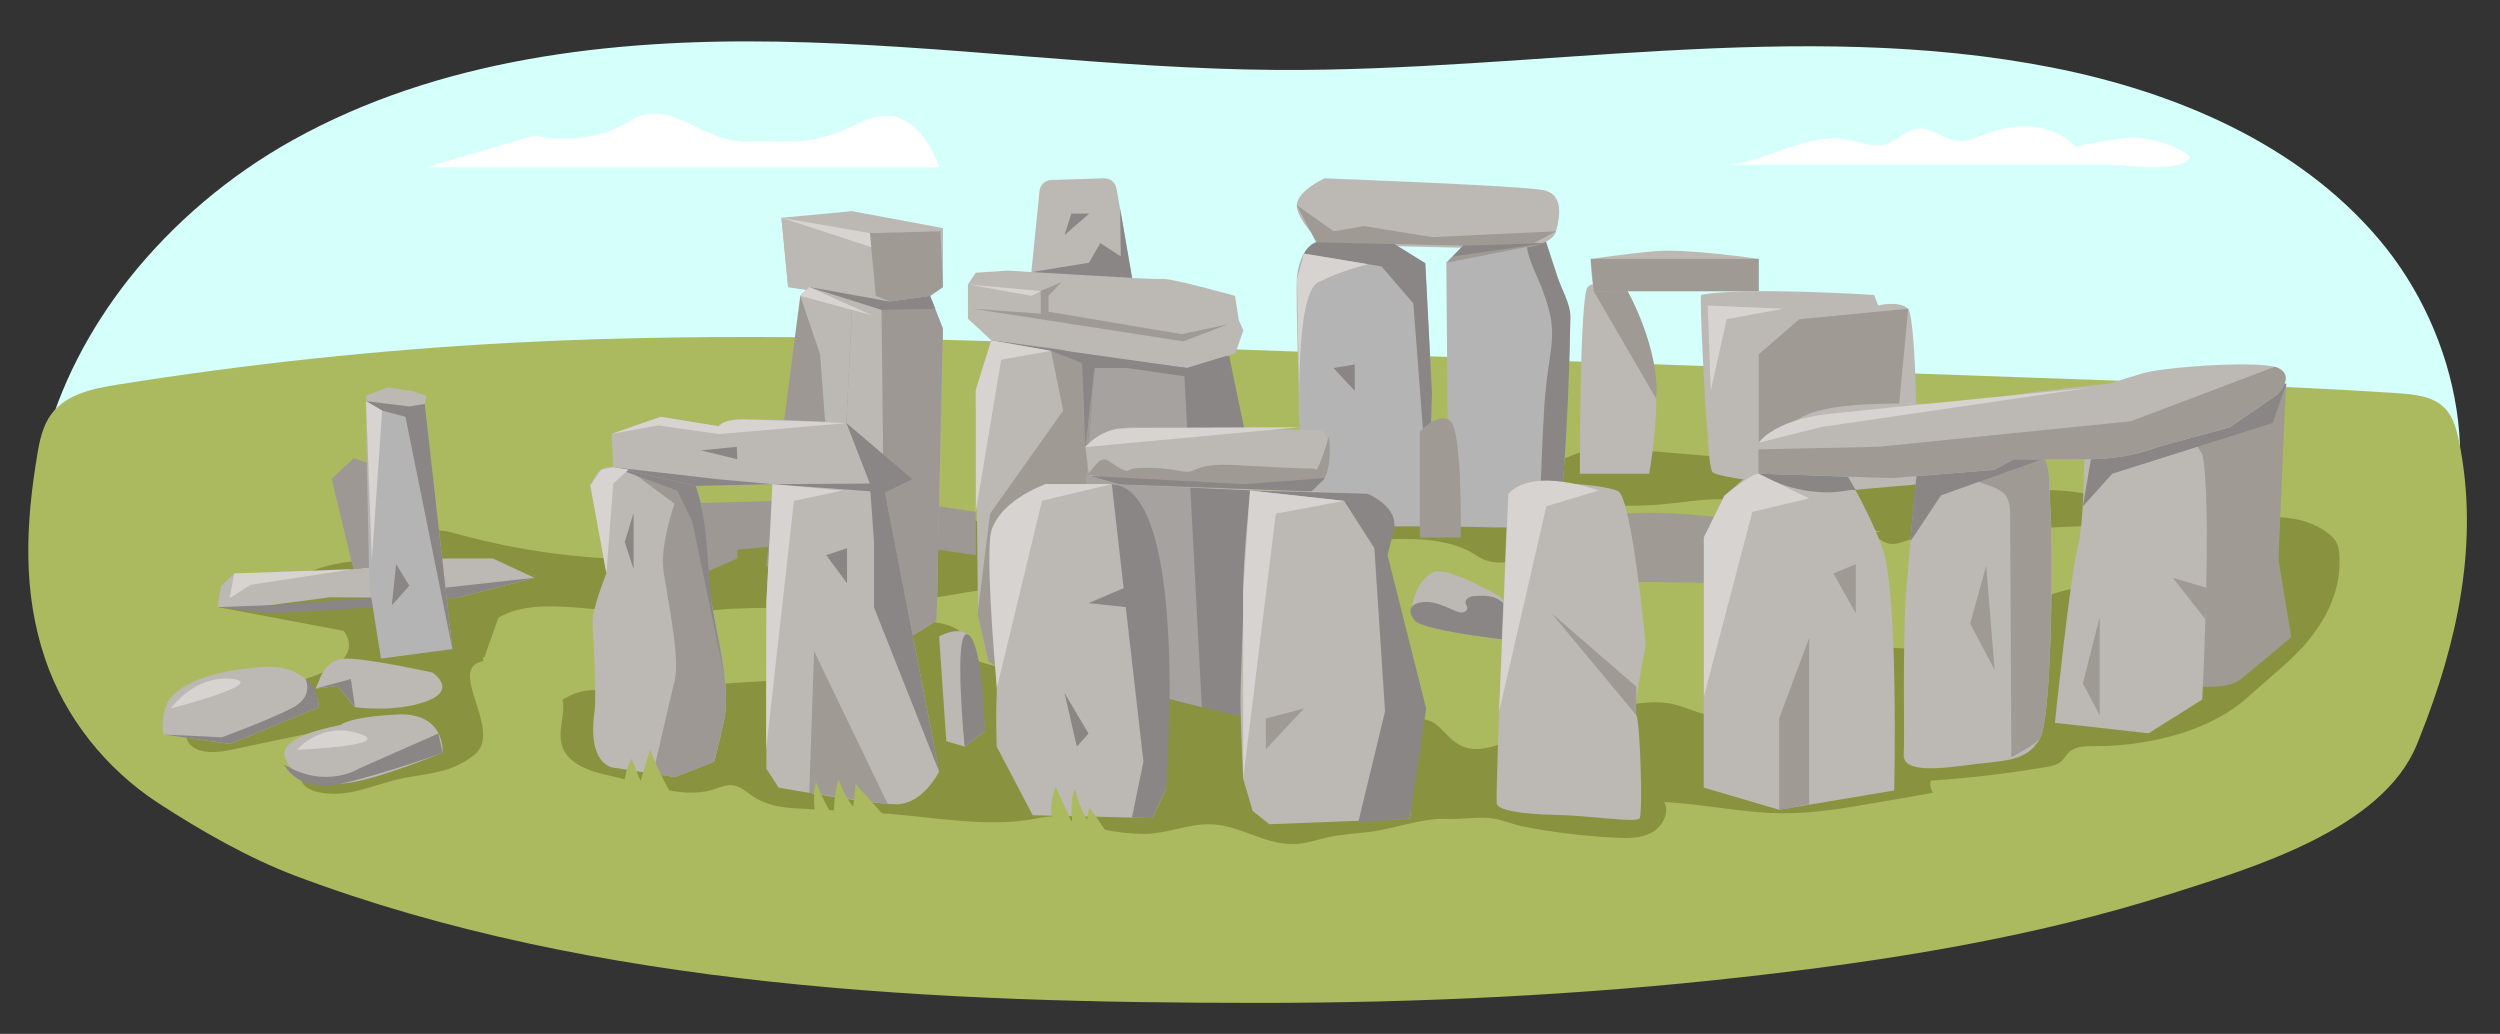<?xml version="1.0" encoding="UTF-8"?>
<!-- Generator: Adobe Illustrator 25.4.1, SVG Export Plug-In . SVG Version: 6.00 Build 0)  -->
<svg xmlns="http://www.w3.org/2000/svg" xmlns:xlink="http://www.w3.org/1999/xlink" version="1.1" x="0px" y="0px" viewBox="0 0 1501.4 620.9" style="enable-background:new 0 0 1501.4 620.9;" xml:space="preserve">
<rect x="0" y="0" width="1501.4" height="620.9" fill="#333333" stroke="none"/>
<style type="text/css">
	.st0{fill:#D4FFFA;}
	.st1{fill:#BCB8B4;}
	.st2{fill:#ABB95F;}
	.st3{fill:#89933F;}
	.st4{fill:#9E9895;}
	.st5{fill:#9F9A94;}
	.st6{fill:#898685;}
	.st7{fill:#A5A2A0;}
	.st8{fill:#B5B4B4;}
	.st9{fill:#FFFFFF;}
	.st10{fill:#D6D3D0;}
</style>
<g id="Layer_1">
	<path class="st0" d="M175.7,84.2c87.5-48.7,190.8-60.9,291-59.2s199.7,16.3,299.9,17c155.7,1,313.2-31.5,466-1.4   c73.9,14.6,147.5,45.7,196.1,103.1s66.3,145,28,209.8c-30.9,52.3-91.7,81.1-152,88.4c-60.3,7.3-121.1-3.7-180.9-14.4   c-112.8-20.2-225.8-39.3-338.9-57.3c-135.2-21.5-271.3-41.5-408.1-40.3c-96.4,0.9-193.1,12.3-289.4,1.8   c-14.4-1.6-54.6-0.9-64.6-12.3c-9-10.2,0.5-38.7,3.5-50.6c9.3-37,27.5-71.3,51-101.2C104.1,133.8,137.9,105.3,175.7,84.2z"></path>
	<path class="st1" d="M681.7,177.7c-0.3-1.1-8.5-49.8-11.2-64.6c-0.6-3.5-3.8-6.1-7.4-6l-31.8,1c-3.6,0.1-6.6,2.9-7,6.5l-4.9,48.8   L681.7,177.7z"></path>
	<path class="st2" d="M1453.3,442.6c-0.6,1.6-1.2,3.1-1.9,4.7c-20.8,50.9-99.2,74-146.2,89c-84.2,27-172.7,40.9-260.4,50.7   c-95.8,10.7-192.2,15.3-288.6,15.3c-190.4,0-398.8-8.5-579-76.4c-28-10.6-56.9-27.2-82-43.5c-31.3-20.4-56.1-51.2-68.1-86.7   c-13.6-40.1-11.7-81-4.7-122.7c1.4-8.6,3.3-17.4,8.5-24.4c8.9-11.9,25-15.3,39.7-17.6c78.8-12.6,158.2-21,237.8-25.2   c129.9-6.8,260.1-2.1,390.1,2.5c199.2,7.1,398.4,14.1,597.6,21.2c48.2,1.7,96.4,3.4,144.6,6.7c9.7,0.7,20.4,1.8,27.3,8.7   c5.3,5.3,7.3,12.9,8.8,20.2C1489.2,325.6,1475.8,386.1,1453.3,442.6z"></path>
	<path class="st3" d="M1315.8,438.4c-18.7,6.8-39.6,9.8-57.8,9.7c-5.5,0-11.7-0.1-15.6,3.8c-1.6,1.5-2.6,3.6-4.2,5.1   c-2.6,2.4-6.2,3.1-9.7,3.7c-22.9,3.9-45.9,6.6-69,8.1c-0.6,2.5,0,5.2,1.4,7.3c-10.7,1.9-21.3,3.8-32,5.6c-19.5,3.4-39.2,6.9-59,6.7   c-23.6-0.2-46.8-5.6-70.4-6.7c3.3,6.5-1.1,14.8-7.5,18.3c-6.4,3.5-14.1,3.5-21.3,3.1c-18.7-0.9-37.4-3.1-55.8-6.7   c-6.5-1.3-12.8-4.2-19.3-5c-8.4-1-17.4,0.8-25.9,0.4c-15.5-0.8-31.7,5.9-47.2,7.8c-8.6,1-17.2,1.5-25.7,3.4   c-5.2,1.2-10.3,2.9-15.6,3.6c-20.2,2.6-35.9-11.6-55.2-11.6c-13.5,0-26.2,6.1-40.2,5.8c-14-0.2-27.8-3.2-41.1-7.5   c-4-1.3-8-2.7-12.1-2.9c-4.1-0.2-8.1,0.8-12.1,1.5c-27.4,5-58.3-0.9-85.9-3.1c-16.2-1.3-32.4-2.1-48.7-2.9   c-13.6-0.7-24.7-0.8-36.1-9.3c-2.8-2.1-5.6-4.3-9.1-4.9c-4.6-0.8-9.1,1.5-13.6,2.8c-18.8,5.3-42.3-4.7-60.7-8.6   c-11.9-2.5-26-7-29.1-18.8c-2.8-10.5,4.7-23.1-1.7-31.9c-2.2-3-5.6-4.8-8.9-6.4c-9.4-4.5-19.2-8.1-29.3-10.8   c-2.5-0.7-5.1-1.3-7.6-0.8c-22.1,4.3,13.1,42.2-5.1,56.3c-14.1,10.9-26.7,10.7-42.8,13.9c-17.5,3.5-32.4,12.3-50.9,8.3   c-4.4-1-9.2-3.2-10.2-7.6c-0.6-2.8,0.6-5.8,1.7-8.4c3-6.8,6-13.7,9.1-20.5c-18.1,3.8-36.2,7.6-54.3,11.4c-9.6,2-22.8,1.9-25.3-7.5   c-2.6-9.6,9.2-16.3,18.7-19.2c15-4.6,30.1-9.2,45.1-13.8c11.8-3.6,42.7-11.7,31.3-30.3c-4.7-7.7-14.2-10.8-23.1-12.3   c-8.9-1.5-18.3-2-26-6.7c17.5-16.1,41.6-24.9,65.3-23.9c7.9,0.3,17.3,1.1,22.2-5.1c2.2-2.7,2.9-6.3,5.1-9   c5.3-6.4,15.4-4.5,23.4-2.3c45.5,12.6,93.5,17.8,140.6,14.3c17-1.3,29.4-7.8,45.5-11.6c24.1-5.6,51.3-5,75.9-6.9   c101.8-7.8,204-10.9,306.1-10.9c10.1,0,20.6,0,30-3.7c9.2-3.6,16.8-10.4,25.3-15.2c10-5.7,21.1-3.5,32-7.1c7.8-2.6,15-6.7,22.9-8.7   c9.2-2.3,18.9-1.5,28.4-0.7c31.5,2.7,63,5.3,94.5,8c27.3,2.3,54.7,4.6,82.1,3.1c11.5-0.6,24.5-1.5,33.1,6.3   c2.3,2.1,4.1,4.7,6.7,6.3c5,3.2,11.6,2.2,17.5,1.5c16.4-1.9,33.3-0.6,49.2,4c7.4,2.1,14.7,5.1,22.4,6c7.6,0.9,14.9,0.8,22.4,3.2   c4.6,1.4,9,3.4,13.8,4.2c5.3,0.9,10.7,0.3,16-0.3c20.7-2.4,44.1-4.7,60.3,8.4c1.9,1.5,3.7,3.3,4.7,5.5c1,2.1,1.3,4.5,1.5,6.8   c1.9,26.8-13.5,49.2-32.9,66.3c-7.9,7-15.9,13.9-23.8,20.9C1339.2,427.9,1327.9,434,1315.8,438.4z"></path>
	<path class="st2" d="M912.2,337c4.7-1.4,9.5-3.8,14.4-6.6c11.6-6.8,22-15.6,34.4-20.7c14.9-6.1,31.6-6.3,47.6-4.6   c16,1.7,31.8,5.1,47.9,5.9c23.4,1.1,48.9-2.8,68.4,10.2c3.4,2.3,6.8,5.1,10.8,5.5c2.5,0.2,5.1-0.6,7.5-1.4   c8.4-2.7,16.1-6.7,24.3-9.6c8.6-3,18.5-0.2,27.4,0.6c16.8,1.4,33.7,0.7,50.5-0.1c8.9-0.4,18.3-0.7,26,3.5   c7.8,4.3,12.8,14.9,7.9,22.3c-3.7,5.6-11.1,7.1-17.8,8.2c-19.2,3.2-39,7.6-54.5,19.4c-6.2,4.7-11.6,10.6-18.5,14.4   c-6.5,3.6-14,5.1-21.4,5.7c-16.8,1.3-33.5-1.8-50.3-1.4c-16.3,0.4-30.9,5.9-46.2,10.9c-5.9,1.9-12,4-16.4,8.3   c-6,5.9-8.1,15.4-15.3,19.7c-5,3-11.4,2.7-17,1.2c-5.6-1.5-11-4.1-16.6-5.4c-9.2-2.2-18.8-1.1-28.2,0.5c-23,3.9-45.5,10.5-67,19.7   c-10.8,4.6-23.4,9.9-33.7,4.1c-10.5-6-12.2-16.3-25.5-15.4c-15.3,1-29.9,3.4-45.4,1.6c-13.2-1.5-26-5.2-38.5-9.3   c-9.7-3.2-18.9-8.5-28.5-11.4c-9.6-2.9-20.4-4.5-30.3-6.1c-39.6-6.4-81.5,3.5-119.5-9.2c-2.1-0.7-4.4-1.6-5.4-3.5   c-0.9-1.5-0.8-3.4-1.1-5.1c-3.1-19.9-35.9-15.2-50.1-16.3c-5.4-0.4-11.4-0.7-15.7,2.7c-2.5,2-4,5-6.2,7.3   c-5.2,5.4-13.5,5.9-20.9,7.1c-7.4,1.2-15.8,4.4-17.7,11.7c-0.5,1.8-0.5,3.9-1.7,5.3c-1.4,1.6-3.7,1.9-5.8,2   c-20.9,1.6-42.6,1.3-62.4,7.9c-18.9,6.3-39.2-7.9-58.1,0.6c-2.8,1.2-5.3,3-8.2,3.8c-3,0.9-6.2,0.9-9.4,0.8   c-6.6-0.1-13.2-0.2-19.8-0.3c-2.4,0-5-0.1-7.1-1.4c-2.7-1.7-3.8-4.9-4.7-8c-2.2-7.5-4.1-15.2-5.7-22.9c-0.3-1.6-0.6-3.2-0.4-4.8   c0.2-1.9,1.2-3.7,2.3-5.3c9.2-13,27.4-15.4,43.4-14.9c28.8,0.9,57.7,7.3,86.5,3.2c27.7-3.9,55.7-1.2,83.8-3.5   c17.7-1.4,35.1-3.8,52.9-4.8c15.2-0.8,28.8-6.2,44.7-4.4c13,1.5,26.4,5.7,38.9,1.9c5.7-1.7,10.8-5,16.4-6.7   c7.5-2.3,15.6-1.9,23.5-1.7c9.4,0.2,18.8,0.1,28.2-0.4c18.2-1,36.4-3.3,54.2-6.9c25.1-5.1,47.8-16.1,73.9-17.1   c16.1-0.6,35.8,0.5,49.5,9.7c22.6,15,47.4-12.7,63.3-27.2c1.3-1.2,2.7-2.5,4.5-3.1c1.6-0.5,3.3-0.4,4.9-0.2c14,1.1,28.1,1,42.1-0.4   c10.9-1.1,21.8-2.9,32.8-2.8c13.9,0.2,27.6,3.4,41.2,6.7c18,4.3,36.1,8.6,54.1,12.9"></path>
	<polygon class="st3" points="290.9,394.8 130.7,364.6 305.2,354.3  "></polygon>
	<polygon class="st1" points="130.7,364.6 132.7,352 140.7,344.4 204.5,342.7 267.1,335.4 296,335.4 320.9,347 273.8,359.2    198.2,358.7 153.3,364.6  "></polygon>
	<polygon class="st4" points="227.6,280.4 212.5,275.2 199.2,287.5 212.2,341.8 221.6,340.7  "></polygon>
	<polygon class="st1" points="558.6,177.7 566.3,197.5 562.5,372.7 549,381.1 492.5,371 501.5,198 502.1,177.7 534.3,181.1  "></polygon>
	<path class="st4" d="M480.6,177.7c0,0-20.9,160.5-20.3,162.2c0.6,1.7,42.9,15.2,42.9,15.2l8.5-170l-5.1-7.3l-20.6-5.3L480.6,177.7z   "></path>
	<path class="st1" d="M480.6,177.7c0,0,11.3,33.3,11.9,35L503.2,355l8.5-170l-5.1-7.3l-20.6-5.3L480.6,177.7z"></path>
	<polygon class="st1" points="469.3,130.8 473.3,172.4 534.3,181.1 558.6,177.7 566.3,172.4 566.3,137 511.7,126.8  "></polygon>
	<polygon class="st1" points="519.8,140 524.9,180.5 473.3,172.4 469.3,130.8  "></polygon>
	<polygon class="st5" points="564.8,138.9 522.4,140 526,177.7 534.3,181.1 558.6,177.7 566.3,172.4  "></polygon>
	<polygon class="st4" points="529.4,186.1 534.3,181.1 559.7,180.5 566.3,197.5 562.5,372.7 549,381.1 531.5,378  "></polygon>
	<path class="st1" d="M435.7,427.5c-0.4,5.1-6.7,29.9-6.7,29.9l-23.6,9.3l-13.2-2l-24-3.7c0,0-16-1.3-11-34.9   c0.9-6.3-0.7-44.2-1.3-51.9c-0.7-7.6,8.3-29.9,8.3-29.9l-9.6-52.9l2.8-5.4c2.1-4,6.5-6.2,10.9-5.5l9.2,1.4h0l39.2,6.1   c0,0,2.3,6,4.3,14c2,8,5,37.9,4.7,48.5S438,399.6,435.7,427.5z"></path>
	<path class="st4" d="M435.7,427.5c-0.4,5.1-6.7,29.9-6.7,29.9l-23.6,9.3l-13.2-2c4-17.7,10.5-46,12.9-55.5   c3.7-14.3-4.7-51.5-6.7-66.8c-2-15.3,6.7-39.9,6.7-39.9L377.5,282l39.2,6.1c0,0,2.3,6,4.3,14c2,8,5,37.9,4.7,48.5   S438,399.6,435.7,427.5z"></path>
	<path class="st1" d="M367.2,260.6l1.1,20l45.1,10.3h65.2l33.2-3.3l6.1-10.6c0,0-3.1-21.8-9.6-22.9c-6.5-1.1-62.3-2.7-65.8-2.1   c-3.5,0.7-10.8,4-10.8,4l-34.9-5.7L367.2,260.6z"></path>
	<path class="st1" d="M460.3,461.7l7.3,11.3c0,0,54.9,10,70.8,10s25.6-19.6,25.6-19.6l-33.5-172.6l-18.8-3.3l-47.8,3.3   c0,0-3.3,66.8-3.6,70.2C459.9,364.3,460.3,461.7,460.3,461.7z"></path>
	<polygon class="st1" points="664.1,213.3 652.5,411.5 619.9,413.5 619.5,413.3 593.6,397.2 587.3,369.6 587.3,367 586,234.3    595.3,204.4 619.5,194.7  "></polygon>
	<polygon class="st5" points="664.1,213.3 652.5,411.5 619.5,413.3 593.6,397.2 587.3,369.6 587.3,367 594.6,308.5 638.5,246.6    631.2,210.7 595.3,204.4 619.5,194.7  "></polygon>
	<path class="st6" d="M738.3,214c0,1,10.3,49.7,10.3,49.7l11.6,167.8l-21.9-2.7l-60.9-15.3l-25.6-121.4l6-75.8l-0.3-15.6L738.3,214z   "></path>
	<polygon class="st7" points="711.3,226 721.8,424.7 677.4,413.5 651.8,292.2 657.4,221 676.7,221  "></polygon>
	<path class="st1" d="M586,163.8l-4.7,7v20.6l14,13l40.9,5.3l12.3,3l23.6,3.3l40.6,5l29.3-9l4.7-13.6l-2.7-6l-2.3-14.7   c0,0-38.6-10.9-44.2-10.2s-92.4-5-92.4-5L586,163.8z"></path>
	<polygon class="st5" points="737.6,194.7 710.7,205 584,185.4 625,188.4 625,174.8 637.5,169.4 629.7,177.7 629.7,187.2    709.7,200.7  "></polygon>
	<path class="st1" d="M98.1,441.1l40.2,5.7l53.2-22.1c0,0-0.7-26.4-34.3-24.1s-49.9,11.6-55.5,19.6   C96.1,428.2,98.1,441.1,98.1,441.1z"></path>
	<path class="st1" d="M191.6,408.9c0,0,3.3-12.3,14.6-13.3c11.3-1,53.5,8.3,53.5,8.3s15.6,10.3-3.7,17.3c-19.3,7-42.9,3.5-42.9,3.5   l-10.6-12.8l-13,1.7L191.6,408.9z"></path>
	<path class="st1" d="M171,454.4c4,12.6,20.4,18.6,39.5,15.6c19.1-3,55.3-18,55.3-18s2-24.6-27.8-22.9c-29.7,1.7-33.4,6.3-33.4,6.3   S167,441.8,171,454.4z"></path>
	<polygon class="st4" points="564,304.1 586,307.4 586,333.4 563.4,330.1  "></polygon>
	<polygon class="st4" points="421,302.1 464.6,300.8 461.6,328.4 442.8,330.1 442.8,335.4 425.5,343  "></polygon>
	<path class="st1" d="M568.3,445.1l11,3.3l12.3-9.3c0,0-4.3-52.8-10.3-58c-6-5.2-17.3,1.1-17.3,1.1L568.3,445.1z"></path>
	<path class="st1" d="M627.9,290.8c-3.3,2.3-29.9,16-32.6,27.9c-2.7,12,4,86.5,3.3,98.8s0,30.9,0,30.9l21.6,41.2l71.8,1.7l8.3-17.3   c0,0-1.3-71.5-2.7-92.9c-1.3-21.5-7.6-67.7-13-77c-5.3-9.3-11-13.3-17-13.3C661.8,290.8,627.9,290.8,627.9,290.8z"></path>
	<path class="st8" d="M860,236.3l-2,67l-0.4,12.8h-75.8l-1.3-59.5c0,0-2.3-77.8-1.7-88.8c0.4-6,1.9-11.4,4.2-15.5   c2-3.4,4.5-5.9,7.4-6.8c6.3-2,45.2,0,45.2,0l20.3,12.6L860,236.3z"></path>
	<path class="st8" d="M943.1,189.7c0,0-2,124.7-10.3,126.4c-8.3,1.7-62.9,0-62.9,0l-1.3-158.3c0,0,11.3-11.3,13-13.2l45.6-3.4   L943.1,189.7z"></path>
	<path class="st6" d="M943.1,189.8c-0.4,23-1.1,46-2.4,68.9c-0.8,14.5-1.5,29.2-3.7,43.6c-0.5,3.2-0.6,9.4-2.7,12   c-3.3,4-10,4.9-9.8-2.3c0.5-12.9,1-25.9,1.5-38.8c0.7-17,1.3-34,3.7-50.9c1.3-9,3.1-18.2,2.2-27.3c-0.8-7.5-3.3-14.7-5.9-21.9   c-3.5-9.6-19.3-37.3,1.1-32c2.6,8.4,5.5,16.8,8.2,25.2C937.6,172.9,943.2,182.8,943.1,189.8z"></path>
	<path class="st1" d="M795.5,107.1c0,0-16.5,7.5-16.7,16.1c-0.2,8.6,14.4,22.9,15.4,23.3s113.4,3,113.4,3s24.3-0.7,26.9-10.6   c2.7-10,4-21.9-7-24.6C916.5,111.6,795.5,107.1,795.5,107.1z"></path>
	<path class="st1" d="M901.1,358.3c-1-0.3-29.6-17.3-39.2-15s-17.6,22.4-12,29.3c5.7,6.9,69.8,13.3,69.8,13.3L901.1,358.3z"></path>
	<path class="st6" d="M900,360.1c-3.5-2.1-7.8-2.7-14.7-2.1c-2.4,0.2-5.6,1.6-5.2,4c0.2,1,1,1.8,1.1,2.8c0.2,1.5-1.2,2.7-2.7,3   c-1.5,0.2-2.9-0.3-4.3-0.9c-4.4-1.8-8.7-3.9-13.3-4.9c-7.5-1.8-19.1,1.1-11.2,10.7c5.7,6.9,69.8,13.3,69.8,13.3   c-2.4-0.2-9.3-13.7-10.7-15.8C905.8,365.3,903.3,362,900,360.1z"></path>
	<path class="st5" d="M1034.6,311.1c0,0-33.6-5-63.5-2.3c-29.9,2.7-16.6,40.2-16.6,40.2l87.1,1.3L1034.6,311.1z"></path>
	<path class="st1" d="M948.8,284.5h41.6c0,0,7.3-38.6,3-63.5c-4.3-24.9-16-46.2-16-46.2s-19-8.1-23.9-2.4S948.8,284.5,948.8,284.5z"></path>
	<path class="st1" d="M1021.6,177.1c-1,0.2,2.3,66.5,3.3,76.5c1,10,1.3,24.6,3.3,29.6c2,5,80.8,11.4,80.8,11.4l42.6-3.7   c0,0-0.3-100.1-5.7-105.4s-18-2-18-2l-2.3-6.3C1125.7,177.1,1046.5,172.1,1021.6,177.1z"></path>
	<path class="st1" d="M955.4,155.5c-0.7,1,1.7,19.4,1.7,19.4l99.1,0v-19.4c0,0-43.1-6.3-61.5-4.7S955.4,155.5,955.4,155.5z"></path>
	<path class="st5" d="M1373.1,230.4c-0.7,3.6-4.7,105.7-4.7,105.7l7.6,46.6c0,0-24.3,20.6-31.3,25.9c-7,5.3-24.9,3.7-24.9,3.7   l-3.7-177.5L1373.1,230.4z"></path>
	<path class="st1" d="M1251.7,269.5c0,1,0.3,43.8-4,59.6s-13.6,105-13.6,105l56.2,6.3l32.3-20.3c0,0,6.1-121,0-147.3l-6.3-10   L1251.7,269.5z"></path>
	<path class="st1" d="M1225.1,443.5c-7.7,14.3-23,13.3-40.6,15.6c-17.6,2.3-41.9,5.7-41.2-6c0.7-11.3-0.9-65.2,1.5-98.8   c0.1-0.9,0.1-1.8,0.2-2.6c2.7-33.3,6.6-70.8,6.6-70.8s54.6-16.6,68.2-11.6c13.6,5,10.3,18.3,11.6,36.2   C1232.8,323.4,1232.8,429.2,1225.1,443.5z"></path>
	<path class="st5" d="M1225.1,443.5c-1.5,2.9-17.2,11.4-17.2,11.3c-0.2-48.3-0.4-96.7-0.7-145c0-4.4-0.2-9.1-2.9-12.5   c-2.3-2.9-5.9-4.2-9.3-5.5c-10.4-3.8-20.9-7.6-31.3-11.5c7.7-10.2,44.4-15.3,56-11.1c13.6,5,10.3,18.3,11.6,36.2   C1232.8,323.4,1232.8,429.2,1225.1,443.5z"></path>
	<path class="st1" d="M1137.6,474.7l-69.2,11.6l-45.2-13.3V322.8l12.3-25c0,0,18.9-16.6,21.9-18h48.2c0,0,3.8,5.6,8.7,14.5   c5,9.1,11.3,21.5,16.2,34.8C1140.3,355.6,1137.6,474.7,1137.6,474.7z"></path>
	<polygon class="st6" points="1255.7,275.8 1373.1,230.4 1364.9,254 1268.5,284.5 1250.9,304.1  "></polygon>
	<path class="st6" d="M1232.1,273.8l-66.2,23.6c0.1-0.9-18.7,28.4-18.6,27.5c2.7-33.3,4.3-44.1,4.3-44.1L1232.1,273.8z"></path>
	<polygon class="st5" points="1136.3,287.1 1146,185.4 1080.6,191.7 1056.2,212.8 1056.2,284.5  "></polygon>
	<polygon class="st5" points="957.1,174.9 1056.2,174.9 1056.2,155.5 955.4,155.5  "></polygon>
	<path class="st5" d="M994.7,239.6l-37.6-64.7l20.3-0.1C977.4,174.8,996.9,208.9,994.7,239.6z"></path>
	<path class="st6" d="M860,236.3l-2,67l-9.2-121.1L829.7,160l-46.6-7.7c2-3.4,4.5-5.9,7.4-6.8c6.3-2,45.2,0,45.2,0l20.3,12.6   L860,236.3z"></path>
	<path class="st5" d="M928.7,146l-60.1,11.8c0,0,11.3-11.3,13-13.2L928.7,146z"></path>
	<polygon class="st5" points="1068.5,486.4 1068.5,431.5 1086.5,383.1 1086.5,429.1 1086.5,483  "></polygon>
	<path class="st6" d="M1114.5,294.4c-1.7-0.2-3.5-0.2-5.4,0.2c-28.8,5.2-52.9-10.1-52.9-10.1l49.6-4.7   C1105.7,279.9,1109.5,285.5,1114.5,294.4z"></path>
	<path class="st1" d="M1368.1,236.6l-28.9,20l-42.9,11.7c0,0-17.3,7.3-40.6,7.5s-46.2,0-46.2,0l-12,6.4l-61.2,4.9l-80.2-2.6v-18.6   l24.5-14.6c24.4-14.6,91.9-5.7,109.2-10.4c17.3-4.7,77.1-10.6,77.1-10.6s6.7-2.1,19.6-6c12.3-3.8,65.2-7.6,79.5-4   c0.8,0.2,1.4,0.4,2,0.7C1378.4,225.6,1368.1,236.6,1368.1,236.6z"></path>
	<path class="st1" d="M746.6,467.7l5.7,19.3l10,8l84.5-3.3c0,0,3.7-44.9,1.3-56.9c-2.3-12-7-34.2-9.6-53.7   c-1.5-11.3-2.7-22.7-3.8-34.1c-0.5-5-0.5-9.5-2.8-14.2c-2.4-4.9-5.9-9.5-6.5-15.1c-0.3-3.1,0.3-6.4-1-9.2c-1-2.2-2.9-3.8-4.8-5.2   c-5.9-4.4-12.3-7.8-19.8-8c-6.9-0.2-13.9-0.3-20.8-0.4c-9.3-0.1-18.6-0.2-27.9-0.3c-0.1,0-0.2,0-0.3,0c0,0-4.5,43.2-4.1,60.5   c0.3,17.2-2,53.8-1.7,69.6S746.6,467.7,746.6,467.7z"></path>
	<path class="st1" d="M679.7,256.6c-1,0-11.9,1-18.4,4.3c-6.5,3.3-9.5,7.7-9.5,7.7l2.3,17.3l17.6,5l81.8,3.7l34.2,0.4   c0,0,6.7-3.5,7.7-13c1-9.5,5-23.8-4.7-23.8C781.2,258.2,679.7,256.6,679.7,256.6z"></path>
	<path class="st5" d="M787.6,294.5c1.6-0.7,2.9-2,4.1-3.3c0.9-1,2.9-2.2,3.4-3.1c4.2-7.9,3.7-17.4,3.1-26.3   c-2.1,6.6-4.1,14.3-7.5,20.3c-2.3-1.3-6.8-0.7-9.5-0.8c-3.5-0.2-6.9-0.4-10.4-0.5c-6.9-0.3-13.9-0.7-20.8-1   c-10.5-0.5-22.2-2.1-32.2,2.2c-0.9,0.4-1.8,0.8-2.7,1.1c-2.2,0.6-4.4,0.1-6.6-0.3c-8.2-1.6-16.6-2.1-25-1.7c-1.7,0.1-3.4,0.2-4.9,1   c-0.5,0.3-1,0.6-1.6,0.7c-0.5,0.1-1-0.1-1.5-0.3c-2.6-1-5-2.4-7.2-4c-1.9-1.4-4-3.1-6.3-2.5c-1.3,0.3-2.3,1.4-3.3,2.4   c-2,2.2-3.9,4.6-5.7,7c4.2,0,8.5,0.7,12.4,2.1c3.7,1.3,6.4,3.6,10.4,3.7c9.1,0.2,18.3,0.7,27.4,1c18.4,0.7,36.9,1.3,55.3,2   c7,0.3,14,0.5,21,0.8c2,0.1,4.1,0.3,6.1,0.2C786.4,294.9,787,294.7,787.6,294.5z"></path>
	<path class="st5" d="M1368.1,236.6l-28.9,20l-42.9,11.7c0,0-17.3,7.3-40.6,7.5s-46.2,0-46.2,0l-12,6.4l-61.2,4.9l-80.2-2.6v-14.6   l72.1-1.6l151.4-15.3l86.5-32.7c0.8,0.2,1.4,0.4,2,0.7C1378.4,225.6,1368.1,236.6,1368.1,236.6z"></path>
	<polyline class="st5" points="760.2,450 760.2,431.5 783.1,425.5  "></polyline>
	<polygon class="st6" points="654.1,285.8 671.8,290.8 787.8,295 795.5,287.1 746.6,290.8  "></polygon>
	<polygon class="st6" points="657.4,221 631.2,210.7 595.3,204.4 712.7,221  "></polygon>
	<polygon class="st6" points="486,172.4 534.3,181.1 558.6,177.7 561.6,185.4 529.4,186.1  "></polygon>
	<polygon class="st6" points="619.5,163.4 679.9,166.9 672.7,125.2 673.1,154 660.8,146 654,157.8  "></polygon>
	<path class="st6" d="M692,491.3l8.3-17.3c0,0,14.6-181.1-32.6-183.2l9.8,86.1l9.2,80.5l-6.9,33.6L692,491.3z"></path>
	<path class="st6" d="M649.7,216c0.4,2.1,2.1,52.5,2.1,52.5l6-52.2L649.7,216z"></path>
	<polygon class="st6" points="463.9,290.8 531.5,295.7 547.9,287.8 508.3,254 522.4,290.4  "></polygon>
	<path class="st6" d="M368.3,280.6l49.4,11.2c0,0,4.7,13,6.2,30.1c1.5,17.1,3.5,41.1,3.5,41.1l7.8,43.6l-19.5-93.5l-9-18.5   L368.3,280.6z"></path>
	<polygon class="st6" points="463.9,290.8 417.7,291.8 368.3,280.6 431,287.8  "></polygon>
	<path class="st6" d="M98.1,441.1l40.2,5.7l53.2-22.1c0,0-0.5-12.2-8-16.9c0,0,5.1,10.1-7.2,16.9c-12.3,6.8-43.1,18.1-43.1,18.1   L98.1,441.1z"></path>
	<path class="st6" d="M170.7,459.2c0,0,8,17.3,33.9,11.5s61.2-18.6,61.2-18.6l-2.5-11.6l-47.4,20.9   C215.9,461.4,196.1,474.4,170.7,459.2z"></path>
	<polygon class="st6" points="189.6,413.5 202.5,411.9 213.2,424.7 210.7,407.8  "></polygon>
	<polygon class="st6" points="320.9,347 273.8,359.2 268.2,359.2 265.7,353.1  "></polygon>
	<polygon class="st6" points="130.7,364.6 161.5,368.3 224,364.8 225.8,358.8 165.6,363.3  "></polygon>
	<path class="st8" d="M219.8,240.9c-0.3,1.7,2,110.4,2,110.4l7,44.2l42.9-5.7l-16.6-147.3l-25.6,4L219.8,240.9z"></path>
	<polygon class="st1" points="219.8,237.6 232.8,232.6 248.4,235.1 256.1,237.6 255.1,242.6 229.5,246.6 219.8,240.9  "></polygon>
	<polygon class="st6" points="255.1,242.6 271.7,389.9 243.5,250.3 229.5,246.6 219.8,240.9 245.8,244.1  "></polygon>
	<polygon class="st6" points="531.5,295.7 564,463.4 524.9,364.8 524.9,325.5 522.4,290.4  "></polygon>
	<polygon class="st6" points="653.7,362.2 681.7,350.3 678.1,364.8  "></polygon>
	<path class="st6" d="M579.3,448.4l12.3-9.3c0,0-1.3-53.5-10.3-58S579.3,448.4,579.3,448.4z"></path>
	<polygon class="st5" points="778.7,123.2 790.5,145.5 916.6,148.4 934.5,138.9 860,142.4 819.3,135.8 801,138.9  "></polygon>
	<path class="st5" d="M852.7,322.8h24.6c0,0,1-62.9-6-69.6c-7-6.7-18.6,6-18.6,6V322.8z"></path>
	<path class="st1" d="M905.9,296.5c-0.7,0.9-8,182.2-7,186.2c1,4,15.3,6.3,35.9,6.7s47.9,5,49.9,2c2-3,0.3-58.5-2-61.9   c-2.3-3.3,5.7-41.9,5.7-41.9s-8.3-88.1-16.6-92.6C963.4,290.5,913.5,286.8,905.9,296.5z"></path>
	<polygon class="st5" points="982.7,429.5 931.8,368.3 982.7,412.4  "></polygon>
	<polygon class="st6" points="496.2,333.4 508.7,350.3 508.7,329.2  "></polygon>
	<polygon class="st6" points="421,270.5 442.8,275.8 442.5,268.3  "></polygon>
	<polygon class="st6" points="800.8,221 806.7,227.3 813.6,234.7 813.6,218.9  "></polygon>
	<polygon class="st6" points="639.3,141.2 654.1,128.3 643.4,128.3  "></polygon>
	<polygon class="st6" points="646.7,448.4 639.3,416.2 653.7,440.5  "></polygon>
	<polygon class="st6" points="235.3,363.6 237.9,338.8 245.8,351.7  "></polygon>
	<polygon class="st6" points="380.5,308 375.2,325.5 380.5,341.8  "></polygon>
	<polygon class="st5" points="533.2,483 488.9,391.1 486,476.2  "></polygon>
	<path class="st2" d="M376.1,484.4c-2.7-9.5-1.5-20.1,3.2-28.8c1.7,4.5,3.5,9,5.4,13.4c1.9-6.3,3.8-12.5,5.7-18.8   c5.5,14.2,12.7,27.7,21.2,40.3c-12,1.1-24.3-0.2-35.7-4"></path>
	<path class="st2" d="M493.5,499.5c-4.6-9.2-5.8-20-3.5-30c3,7.8,6.7,15.3,11,22.3c-0.5-8.1,0.4-16.2,2.6-24c2,6,4.9,11.7,8.7,16.7   c0.8-4.6,1.3-9.2,1.4-13.8c9.3,10.3,18.6,20.7,27.9,31c-15.4,2-31,2.6-46.5,1.6c-2.4-0.1-4.9-0.4-6.9-1.7c-2-1.3-3.2-4.1-2.1-6.2"></path>
	<path class="st6" d="M821.1,296.5c0,0,19.6,7.6,15.9,22.3c-3.7,14.6-3.7,14.6-3.7,14.6l23.2,92.2l-9.9,66.1l-30.9,2.1l16.1-66.5   l-6.4-98.1l-18.2-28.4l-56.5-6.2L821.1,296.5z"></path>
	<path class="st2" d="M644.5,498.4c-1-8.3-2-17,1.1-24.8c1.3,6.6,3.8,12.9,7.3,18.6c0.4-2.5,0.8-4.9,1.2-7.4   c4.8,6.4,9.3,13.1,13.5,20c0.5,0.7,0.9,1.6,0.7,2.4c-0.4,1.5-2.3,1.7-3.8,1.6c-24-1.2-39.8-10.7-30.5-36.5   C636.7,480,643.6,490.7,644.5,498.4z"></path>
	<path class="st9" d="M256.1,100.5H564c0,0-13-43.4-46.2-27.4s-39.6,11-68.7,11.9c-29.1,0.9-45.6-28-71.7-11.9   c-26.1,16.1-56.6,8.3-56.6,8.3L256.1,100.5z"></path>
	<path class="st9" d="M1037,98.9c17.2,0,34.4,0,51.6,0c39.6,0,79.2,0,118.8,0c19.6,0,39.1,0,58.7,0c11.1,0,43.4,5.4,49.3-4.4   c-8.1-7.7-22.7-11-33.7-12c-3.6-0.3-35.8,5-35.1,5.8c-6.9-7.7-17.2-11.7-27.5-12.3c-10.3-0.6-20.6,1.9-30.2,5.7   c-3.7,1.5-7.5,3.1-11.5,3.1c-9.2,0-17.1-8.7-26.2-7.5c-6.6,0.9-11.4,6.9-17.8,9c-8.6,2.9-17.7-1.6-26.6-2.9   c-10.7-1.5-21.4,1.8-31.7,5C1064,91.9,1048.7,98.9,1037,98.9z"></path>
	<polygon class="st10" points="469.3,130.8 522.4,140 523.2,148.4  "></polygon>
	<polygon class="st10" points="581.3,170.8 619.5,177.7 625,174.8  "></polygon>
	<path class="st10" d="M627.9,290.8c0,0-30.8,10.5-33.2,32s4,90.4,4,90.4l27.1-112.5l42.1-10H627.9z"></path>
	<path class="st10" d="M651.8,268.5c0,0,9.1-10.6,21.7-11.2c12.7-0.6,106.9-0.7,106.9-0.7L651.8,268.5z"></path>
	<polygon class="st10" points="750.7,294.6 746.6,355 746.6,467.7 766.2,308.5 807.2,300.8  "></polygon>
	<polygon class="st10" points="368.3,280.6 361.1,282 354.5,291.5 364.2,344.4 368.3,290.4 377.5,282  "></polygon>
	<path class="st10" d="M367.2,260.6l29.6-10.3l34.9,5.7c0,0,2-4.3,14.7-4.1c12.7,0.1,61.9,2.2,61.9,2.2l-76.4,6.6l-36.7-5.2   L367.2,260.6z"></path>
	<polygon class="st10" points="463.9,290.8 460.3,361 460.1,450.3 476.8,300.8 505.9,294.6  "></polygon>
	<polygon class="st10" points="219.8,240.9 223.3,336.7 229.5,246.6  "></polygon>
	<path class="st10" d="M102.5,425.5c0,0,14.1-20.2,36.8-17.8C162,410.2,102.5,425.5,102.5,425.5z"></path>
	<path class="st10" d="M178.3,450.3c0,0,14.6-17.2,37.3-9.8C238.3,447.9,178.3,450.3,178.3,450.3z"></path>
	<polygon class="st10" points="137.9,359.2 150.6,351.2 212.2,341.8 140.7,344.4  "></polygon>
	<polygon class="st10" points="480.6,177.7 523.8,189.4 486,172.4  "></polygon>
	<polygon class="st10" points="595.3,204.4 586,234.3 586,307.4 601.3,216 631.2,210.7  "></polygon>
	<path class="st10" d="M783.1,152.3l-4.2,15.5l1.7,88.8c0,0-3.4-79.8,11.1-87.1c14.5-7.3,29.9-10.8,29.9-10.8L783.1,152.3z"></path>
	<path class="st10" d="M905.9,296.5l-5.6,131L928.7,304l31.4-9.4C960.2,294.6,921.1,280,905.9,296.5z"></path>
	<path class="st10" d="M1056.2,284.5c-5.1,0.1-20.6,13.3-20.6,13.3l-12.3,25v95.5l29.1-110.9l34.1-8.1L1056.2,284.5z"></path>
	<path class="st10" d="M1056.2,265.9c0,0,8.9-13.8,42.6-17.4c33.6-3.6,157.2-15.8,157.2-15.8l-161.8,23.7L1056.2,265.9z"></path>
	<path class="st10" d="M1025.6,183.5c0,1.4,1.8,51.2,1.8,51.2l9.6-43l34-6.3L1025.6,183.5z"></path>
	<polygon class="st5" points="1114.5,368.3 1101.1,344.4 1114.5,338.8  "></polygon>
	<polygon class="st5" points="1324.4,371.8 1304.9,347 1325.4,353.1  "></polygon>
	<polygon class="st5" points="1250.9,410.5 1261,370.5 1261,429.5  "></polygon>
	<polygon class="st5" points="1192.8,339.8 1197.9,402.3 1183.2,374.6  "></polygon>
	<polygon class="st6" points="878.8,147.5 928.7,146 872.5,154  "></polygon>
</g>
<g id="Layer_2">
</g>
</svg>
